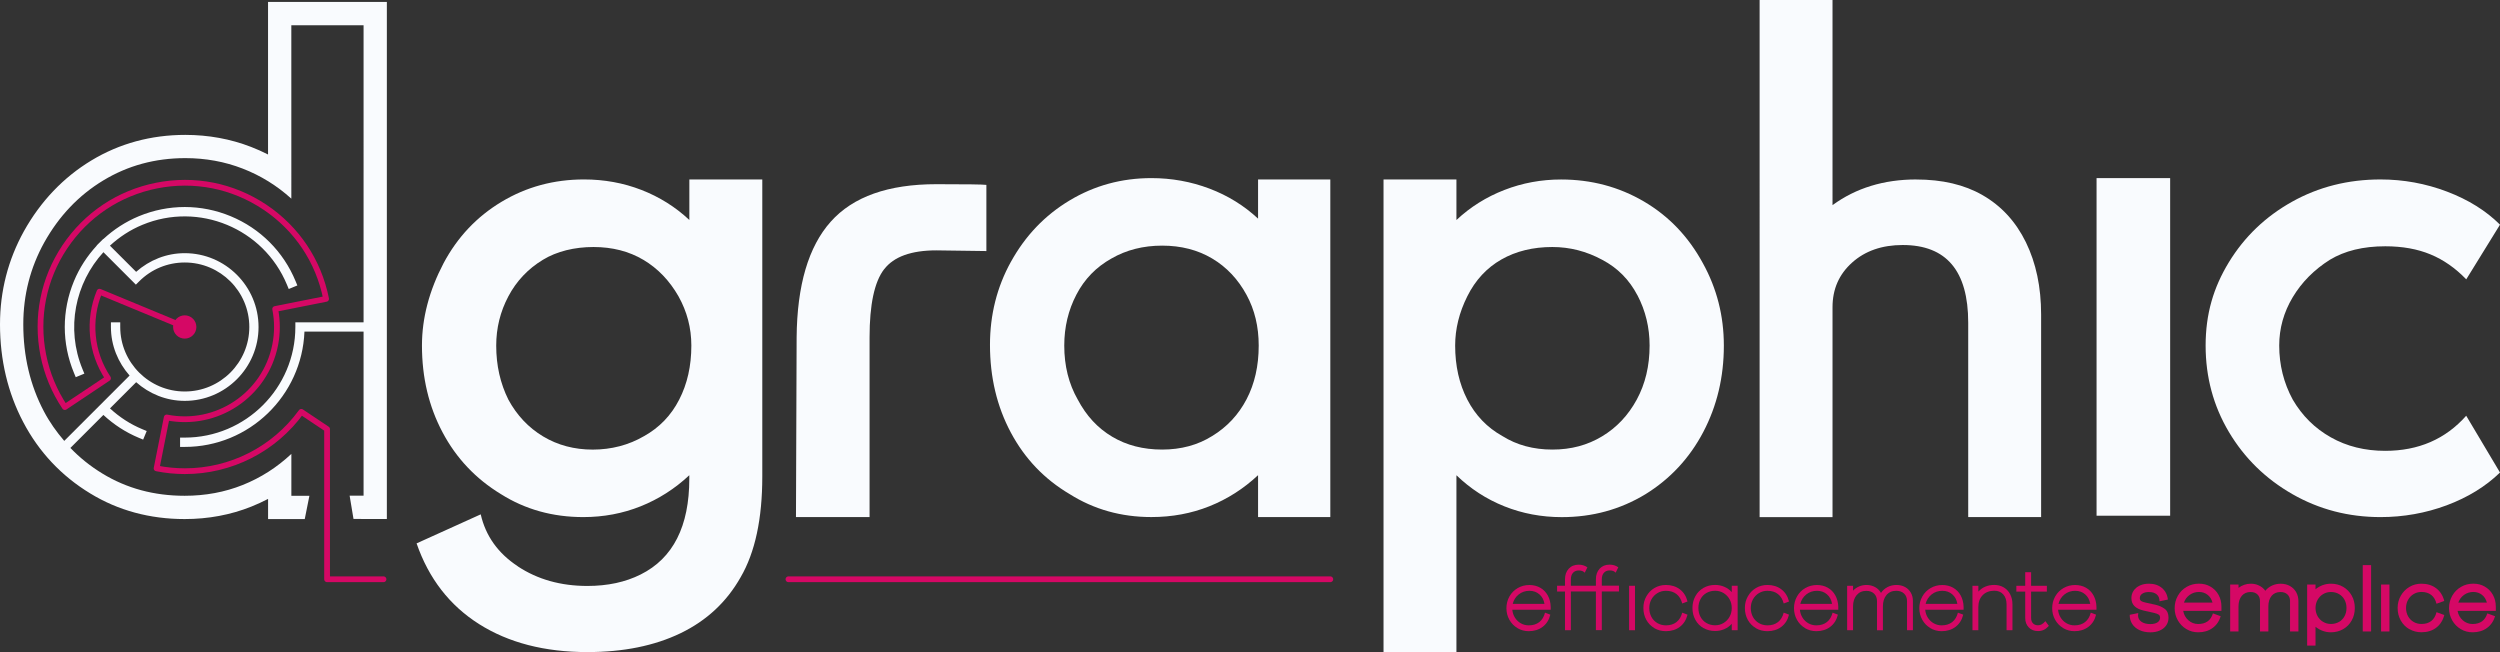 <?xml version="1.0" encoding="UTF-8"?>
<svg xmlns="http://www.w3.org/2000/svg" viewBox="0 0 687.21 179.26">
  <rect x="0" y="0" width="687.21" height="179.26" fill="#333333" stroke="none"/>
  <defs>
    <style>
      .cls-1 {
        fill: #d50865;
      }

      .cls-2 {
        fill: none;
        stroke: #d50865;
        stroke-linecap: round;
        stroke-linejoin: round;
        stroke-width: 1.58px;
      }

      .cls-3 {
        fill: #f9fbfe;
      }
    </style>
  </defs>
  <g id="naming">
    <g>
      <path class="cls-3" d="M99.94,.54h-26.26V42.47c-1.51-.77-3.06-1.47-4.65-2.08-5.67-2.2-11.76-3.31-18.09-3.31-9.43,0-18.13,2.37-25.86,7.05-7.67,4.65-13.9,11.18-18.51,19.43-4.36,7.88-6.57,16.48-6.57,25.58,0,9.8,2.15,18.86,6.4,26.92,4.3,8.18,10.49,14.77,18.4,19.57,7.64,4.68,16.39,7.05,25.96,7.05,6.49,0,12.66-1.15,18.34-3.43,1.57-.63,3.1-1.33,4.59-2.11v5.54h10.08l1.28-6.4h-4.96v-11.51c-3.96,3.71-8.42,6.56-13.37,8.54-4.95,1.98-10.27,2.97-15.96,2.97-8.42,0-15.96-2.04-22.64-6.13-3.29-2-6.2-4.35-8.77-7.02l9.07-9.07c2.86,2.65,6.12,4.78,9.75,6.29l1.18,.49,.98-2.36-1.18-.49c-3.32-1.37-6.3-3.32-8.92-5.73l7.2-7.2c3.58,3.16,8.22,5.13,13.35,5.13,11.19,0,20.29-9.11,20.29-20.3s-9.1-20.3-20.29-20.3c-4.99,0-9.66,1.86-13.36,5.13l-7.2-7.19c2.55-2.35,5.53-4.33,8.92-5.73,15.48-6.43,33.32,.96,39.74,16.46l.49,1.18,2.37-.98-.49-1.18c-3.37-8.14-9.71-14.48-17.84-17.85-8.14-3.37-17.1-3.37-25.24,0-3.66,1.52-6.93,3.66-9.76,6.28l-.03-.03-.64,.64c-.17,.17-.35,.34-.52,.51l-.65,.65,.03,.03c-2.61,2.83-4.76,6.1-6.27,9.76-3.37,8.14-3.37,17.1,0,25.23l.49,1.18,2.37-.98-.49-1.18c-4.67-11.27-2.01-23.75,5.73-32.2l7.11,7.11h0s1.81,1.81,1.81,1.81l.9-.9c3.35-3.35,7.8-5.19,12.54-5.19,9.78,0,17.74,7.95,17.74,17.73s-7.96,17.73-17.74,17.73-17.74-7.95-17.74-17.73v-1.28h-2.56v1.28c0,5.13,1.98,9.77,5.13,13.35l-8.03,8.03-1.02,1.02h0s-8.91,8.91-8.91,8.91c-2.12-2.47-4.03-5.14-5.6-8.13-3.78-7.17-5.66-15.16-5.66-23.94,0-8.04,1.92-15.52,5.75-22.46,4.08-7.3,9.49-12.99,16.24-17.07,6.74-4.08,14.26-6.13,22.55-6.13,5.57,0,10.82,.96,15.77,2.88,4.95,1.92,9.4,4.67,13.37,8.26V6.94h19.86V88.6h-18.75v1.28c0,16.77-13.64,30.41-30.41,30.41h-1.28v2.56h1.28c17.75,0,32.23-14.11,32.91-31.7h16.25v45.11h-3.83l1.06,6.38,2.77,.02h6.4V.54h-6.4Z"/>
      <path class="cls-3" d="M243.02,74.02c-2.66,3.46-3.99,9.71-3.99,18.74v49.37h-20.23l.18-49.37c.12-14.35,3.25-24.96,9.38-31.83,6.13-6.87,15.8-10.3,29.05-10.3,8.17,0,12.74,.06,13.73,.19v18.19l-13.73-.19c-6.93,0-11.73,1.74-14.38,5.2Z"/>
      <path class="cls-3" d="M277.88,71.98c3.96-7.18,9.34-12.81,16.15-16.89,6.8-4.08,14.29-6.13,22.46-6.13,5.57,0,10.88,.96,15.96,2.88,5.07,1.92,9.53,4.68,13.37,8.26v-10.77h19.86v92.8h-19.86v-11.51c-3.96,3.71-8.42,6.56-13.37,8.54-4.95,1.98-10.27,2.97-15.96,2.97-8.29,0-15.78-2.1-22.46-6.31-6.93-4.09-12.31-9.71-16.15-16.89-3.84-7.18-5.75-15.22-5.75-24.13,0-8.29,1.92-15.9,5.75-22.83Zm18.38,37.86c2.35,4.46,5.5,7.86,9.47,10.21,3.96,2.36,8.54,3.53,13.73,3.53s9.77-1.24,13.73-3.71c4.08-2.48,7.24-5.85,9.47-10.12,2.23-4.27,3.34-9.19,3.34-14.76,0-5.19-1.11-9.83-3.34-13.92-2.35-4.33-5.51-7.67-9.47-10.02-3.96-2.35-8.54-3.53-13.73-3.53s-9.84,1.18-13.92,3.53c-4.21,2.35-7.43,5.66-9.65,9.93-2.23,4.27-3.34,8.94-3.34,14.01,0,5.57,1.23,10.52,3.71,14.85Z"/>
      <path class="cls-3" d="M468.2,118.76c-3.78,7.18-9.07,12.87-15.87,17.08-6.93,4.21-14.6,6.31-23.02,6.31-5.57,0-10.83-.99-15.78-2.97-4.95-1.98-9.34-4.83-13.18-8.54v48.63h-20.04V49.34h20.04v11.14c3.83-3.59,8.23-6.34,13.18-8.26,4.95-1.92,10.14-2.88,15.59-2.88,8.29,0,15.87,2.01,22.74,6.03,6.87,4.03,12.28,9.69,16.24,16.99,3.83,6.93,5.76,14.48,5.76,22.64,0,8.66-1.89,16.59-5.66,23.76Zm-18.1-37.59c-2.23-4.27-5.44-7.52-9.65-9.74-4.33-2.35-8.91-3.53-13.73-3.53-5.32,0-9.99,1.14-14.01,3.43-4.02,2.29-7.15,5.66-9.37,10.12-2.23,4.45-3.34,8.97-3.34,13.54,0,5.57,1.11,10.52,3.34,14.85,2.23,4.33,5.44,7.68,9.65,10.03,3.96,2.48,8.54,3.71,13.73,3.71s9.62-1.21,13.64-3.62c4.02-2.41,7.21-5.79,9.56-10.12,2.35-4.33,3.53-9.28,3.53-14.85,0-4.94-1.11-9.56-3.34-13.83Z"/>
      <path class="cls-3" d="M526.73,49.34c7.18,0,13.24,1.43,18.19,4.27,5.2,2.97,9.19,7.31,11.97,12.99,2.78,5.69,4.18,12.31,4.18,19.86v55.68h-20.04v-53.45c0-14.23-6-21.34-18-21.34-5.69,0-10.33,1.61-13.92,4.83-3.59,3.22-5.38,7.3-5.38,12.25v57.72h-20.04V0h20.04V56.39c6.43-4.7,14.11-7.06,23.02-7.06Z"/>
      <path class="cls-3" d="M596.54,48.96v92.8h-20.23V48.96h20.23Z"/>
      <path class="cls-3" d="M677.93,114.3l9.28,15.59c-3.96,3.84-8.85,6.84-14.66,9.01-5.82,2.16-11.88,3.24-18.19,3.24-8.79,0-16.86-2.1-24.22-6.31-7.36-4.21-13.18-9.9-17.45-17.08-4.27-7.18-6.4-15.1-6.4-23.76s2.13-15.93,6.4-22.92c4.27-6.99,10.05-12.53,17.35-16.61,7.3-4.08,15.41-6.13,24.32-6.13,6.31,0,12.4,1.11,18.28,3.34,5.88,2.23,10.73,5.26,14.57,9.09l-9.28,15.03c-2.97-3.09-6.25-5.38-9.83-6.86-3.59-1.49-7.73-2.23-12.44-2.23-6.06,0-11.13,1.24-15.22,3.71-4.33,2.73-7.73,6.16-10.21,10.3-2.48,4.15-3.71,8.57-3.71,13.27,0,5.33,1.23,10.28,3.71,14.85,2.6,4.46,6.09,7.92,10.48,10.39,4.39,2.48,9.38,3.71,14.94,3.71,9.16,0,16.58-3.22,22.27-9.65Z"/>
      <path class="cls-3" d="M142.34,155.69c5.44,3.59,11.81,5.38,19.12,5.38,5.57,0,10.46-1.05,14.66-3.16,8.91-4.45,13.36-13.24,13.36-26.35v-.93c-3.96,3.71-8.42,6.56-13.36,8.54-4.95,1.98-10.21,2.97-15.78,2.97-8.42,0-15.96-2.1-22.64-6.31-6.93-4.21-12.28-9.87-16.05-16.99-3.78-7.11-5.66-15.06-5.66-23.85,0-7.54,1.98-15.09,5.94-22.64,3.83-7.18,9.15-12.81,15.96-16.89,6.8-4.08,14.35-6.13,22.64-6.13,5.57,0,10.83,.96,15.78,2.88,4.95,1.92,9.34,4.67,13.18,8.26v-11.14h20.05v81.66c0,11.63-1.98,20.85-5.94,27.66-3.84,6.81-9.34,11.94-16.52,15.41-7.18,3.46-15.72,5.19-25.61,5.19-11.76,0-21.68-2.57-29.79-7.7-8.11-5.14-13.83-12.53-17.17-22.18l17.63-7.98c1.36,5.94,4.76,10.71,10.21,14.29Zm-2.6-45.84c2.35,4.33,5.54,7.71,9.56,10.12,4.02,2.41,8.57,3.62,13.64,3.62s9.9-1.24,14.11-3.71c4.21-2.35,7.43-5.69,9.65-10.03,2.23-4.33,3.34-9.28,3.34-14.85,0-4.83-1.18-9.34-3.53-13.54-2.48-4.33-5.69-7.68-9.65-10.03-3.96-2.35-8.54-3.53-13.73-3.53s-10.09,1.18-13.92,3.53c-4.08,2.48-7.24,5.82-9.47,10.03-2.23,4.21-3.34,8.72-3.34,13.54,0,5.45,1.12,10.39,3.34,14.85Z"/>
    </g>
  </g>
  <g id="payoff">
    <g>
      <path class="cls-1" d="M417.12,172.64c-.94-.55-1.68-1.31-2.22-2.28s-.81-2.03-.81-3.18,.28-2.26,.83-3.23,1.31-1.74,2.28-2.3,2.03-.84,3.2-.84c1.11,0,2.11,.25,2.99,.75,.88,.5,1.57,1.21,2.07,2.12,.5,.91,.77,1.96,.8,3.13v.8h-10.55c.07,.81,.32,1.54,.73,2.19,.41,.65,.95,1.16,1.61,1.54,.66,.37,1.39,.56,2.18,.56,1.17,0,2.13-.3,2.9-.9,.76-.6,1.28-1.46,1.57-2.59l1.46,.55c-.35,1.43-1.05,2.54-2.1,3.34s-2.33,1.2-3.83,1.2c-1.13,0-2.16-.28-3.1-.83Zm7.43-6.64c-.18-1.11-.65-1.99-1.4-2.63-.75-.65-1.67-.97-2.75-.97s-2.09,.33-2.93,1c-.84,.67-1.39,1.54-1.65,2.6h8.73Z"/>
      <path class="cls-1" d="M431.81,173.24h-1.62v-10.63h-2.17v-1.6h2.17v-1.73c0-1.23,.34-2.21,1.03-2.95,.68-.74,1.6-1.11,2.76-1.11,.88,0,1.67,.24,2.37,.73l-.73,1.48c-.37-.41-.9-.62-1.62-.62s-1.22,.22-1.61,.65c-.39,.43-.58,1.04-.58,1.81v1.73h6.88v-1.73c0-1.23,.34-2.21,1.03-2.95,.69-.74,1.6-1.11,2.76-1.11,.88,0,1.67,.24,2.37,.73l-.73,1.48c-.36-.41-.9-.62-1.62-.62s-1.22,.22-1.61,.65c-.39,.43-.58,1.04-.58,1.81v1.73h4.72v1.6h-4.72v10.63h-1.62v-10.63h-6.88v10.63Z"/>
      <path class="cls-1" d="M449.43,161.02v12.22h-1.62v-12.22h1.62Z"/>
      <path class="cls-1" d="M454.76,172.65c-.95-.55-1.69-1.3-2.22-2.27-.53-.96-.8-2.05-.8-3.25s.27-2.24,.82-3.21,1.29-1.74,2.23-2.29c.94-.55,1.99-.83,3.15-.83,1.5,0,2.78,.4,3.83,1.2,1.05,.8,1.75,1.91,2.1,3.34l-1.46,.55c-.29-1.13-.81-1.99-1.57-2.59-.76-.6-1.73-.9-2.9-.9-.85,0-1.63,.21-2.33,.63s-1.25,.99-1.65,1.71-.6,1.52-.6,2.41,.2,1.71,.59,2.43c.39,.72,.94,1.29,1.64,1.7,.7,.41,1.48,.62,2.35,.62,1.17,0,2.13-.3,2.9-.9,.76-.6,1.28-1.46,1.57-2.59l1.46,.55c-.35,1.43-1.05,2.54-2.1,3.34s-2.33,1.2-3.83,1.2c-1.17,0-2.23-.27-3.18-.82Z"/>
      <path class="cls-1" d="M468.25,172.65c-.95-.55-1.69-1.3-2.22-2.27-.53-.96-.8-2.05-.8-3.25s.27-2.29,.8-3.25c.53-.96,1.27-1.72,2.22-2.27,.95-.55,2.02-.82,3.2-.82,.9,0,1.74,.17,2.54,.51,.8,.34,1.48,.83,2.04,1.47v-1.76h1.62v12.22h-1.62v-1.76c-.56,.64-1.24,1.13-2.04,1.47-.8,.34-1.64,.51-2.54,.51-1.19,0-2.25-.27-3.2-.82Zm5.53-1.4c.7-.42,1.25-.99,1.65-1.71,.4-.72,.6-1.52,.6-2.4s-.2-1.68-.6-2.41c-.4-.72-.96-1.29-1.65-1.71s-1.47-.63-2.32-.63-1.67,.2-2.37,.6c-.7,.4-1.25,.96-1.64,1.69s-.59,1.54-.59,2.45,.2,1.73,.59,2.45,.94,1.29,1.64,1.69c.7,.4,1.49,.61,2.37,.61s1.63-.21,2.32-.63Z"/>
      <path class="cls-1" d="M482.66,172.65c-.95-.55-1.69-1.3-2.22-2.27-.53-.96-.8-2.05-.8-3.25s.27-2.24,.82-3.21,1.29-1.74,2.23-2.29c.94-.55,1.99-.83,3.15-.83,1.5,0,2.78,.4,3.83,1.2,1.05,.8,1.75,1.91,2.1,3.34l-1.46,.55c-.29-1.13-.81-1.99-1.57-2.59-.76-.6-1.73-.9-2.9-.9-.85,0-1.63,.21-2.33,.63s-1.25,.99-1.65,1.71-.6,1.52-.6,2.41,.2,1.71,.59,2.43c.39,.72,.94,1.29,1.64,1.7,.7,.41,1.48,.62,2.35,.62,1.17,0,2.13-.3,2.9-.9,.76-.6,1.28-1.46,1.57-2.59l1.46,.55c-.35,1.43-1.05,2.54-2.1,3.34-1.05,.8-2.33,1.2-3.83,1.2-1.17,0-2.23-.27-3.18-.82Z"/>
      <path class="cls-1" d="M496.17,172.64c-.94-.55-1.68-1.31-2.22-2.28-.54-.96-.81-2.03-.81-3.18s.28-2.26,.83-3.23c.55-.97,1.31-1.74,2.28-2.3s2.03-.84,3.2-.84c1.11,0,2.11,.25,2.99,.75,.88,.5,1.57,1.21,2.07,2.12,.5,.91,.77,1.96,.8,3.13v.8h-10.55c.07,.81,.32,1.54,.73,2.19,.41,.65,.95,1.16,1.61,1.54,.66,.37,1.39,.56,2.18,.56,1.17,0,2.13-.3,2.9-.9,.76-.6,1.28-1.46,1.57-2.59l1.46,.55c-.35,1.43-1.05,2.54-2.1,3.34s-2.33,1.2-3.83,1.2c-1.13,0-2.16-.28-3.1-.83Zm7.43-6.64c-.18-1.11-.65-1.99-1.4-2.63-.75-.65-1.67-.97-2.75-.97s-2.09,.33-2.93,1c-.84,.67-1.39,1.54-1.65,2.6h8.73Z"/>
      <path class="cls-1" d="M509.37,173.24h-1.62v-12.22h1.62v1.35c.47-.5,1.03-.89,1.66-1.16s1.31-.41,2.03-.41c.88,0,1.67,.2,2.37,.58s1.24,.92,1.62,1.61c.47-.7,1.08-1.24,1.82-1.62,.74-.38,1.56-.57,2.44-.57s1.66,.19,2.35,.56,1.21,.9,1.6,1.57,.57,1.45,.57,2.31v8h-1.62v-8c0-.87-.27-1.56-.81-2.07-.54-.52-1.26-.77-2.15-.77-1.13,0-2.02,.39-2.68,1.16-.66,.78-.99,1.82-.99,3.13v6.57h-1.62v-8c0-.87-.27-1.56-.8-2.07-.53-.52-1.25-.77-2.14-.77-1.11,0-1.99,.39-2.66,1.17-.66,.79-.99,1.82-.99,3.11v6.57Z"/>
      <path class="cls-1" d="M530.62,172.64c-.94-.55-1.68-1.31-2.22-2.28s-.81-2.03-.81-3.18,.28-2.26,.83-3.23c.55-.97,1.31-1.74,2.28-2.3s2.03-.84,3.2-.84c1.11,0,2.11,.25,2.99,.75,.88,.5,1.57,1.21,2.07,2.12,.5,.91,.77,1.96,.8,3.13v.8h-10.55c.07,.81,.32,1.54,.73,2.19,.41,.65,.95,1.16,1.61,1.54,.66,.37,1.39,.56,2.18,.56,1.17,0,2.13-.3,2.9-.9,.76-.6,1.28-1.46,1.57-2.59l1.46,.55c-.35,1.43-1.05,2.54-2.1,3.34s-2.33,1.2-3.83,1.2c-1.13,0-2.16-.28-3.1-.83Zm7.43-6.64c-.18-1.11-.65-1.99-1.4-2.63-.75-.65-1.67-.97-2.75-.97s-2.09,.33-2.93,1c-.84,.67-1.39,1.54-1.65,2.6h8.73Z"/>
      <path class="cls-1" d="M543.82,173.24h-1.62v-12.22h1.62v1.6c.53-.59,1.17-1.05,1.91-1.36,.74-.31,1.55-.47,2.42-.47,.99,0,1.87,.22,2.63,.67s1.36,1.08,1.78,1.89,.63,1.74,.63,2.79v7.09h-1.62v-7.09c0-1.16-.3-2.07-.91-2.75-.61-.68-1.42-1.01-2.44-1.01-1.34,0-2.41,.41-3.21,1.22-.8,.81-1.2,1.91-1.2,3.29v6.34Z"/>
      <path class="cls-1" d="M557.68,172.47c-.65-.67-.98-1.54-.98-2.6v-7.25h-2.44v-1.6h2.44v-3.74h1.62v3.74h4.33v1.6h-4.33v7.25c0,.63,.17,1.11,.51,1.47,.34,.36,.81,.54,1.4,.54,.37,0,.71-.09,1.03-.27,.32-.18,.64-.47,.98-.87l.96,1.3c-.43,.48-.88,.84-1.36,1.08-.48,.23-1.02,.35-1.63,.35-1.04,0-1.88-.33-2.53-1Z"/>
      <path class="cls-1" d="M567.14,172.64c-.94-.55-1.68-1.31-2.22-2.28s-.81-2.03-.81-3.18,.28-2.26,.83-3.23,1.31-1.74,2.28-2.3,2.03-.84,3.2-.84c1.11,0,2.11,.25,2.99,.75,.88,.5,1.57,1.21,2.07,2.12,.5,.91,.77,1.96,.8,3.13v.8h-10.55c.07,.81,.32,1.54,.73,2.19,.41,.65,.95,1.16,1.61,1.54,.66,.37,1.39,.56,2.18,.56,1.17,0,2.13-.3,2.9-.9,.76-.6,1.28-1.46,1.57-2.59l1.46,.55c-.35,1.43-1.05,2.54-2.1,3.34-1.05,.8-2.33,1.2-3.83,1.2-1.13,0-2.16-.28-3.1-.83Zm7.43-6.64c-.18-1.11-.65-1.99-1.4-2.63-.75-.65-1.67-.97-2.75-.97s-2.09,.33-2.93,1c-.84,.67-1.39,1.54-1.65,2.6h8.73Z"/>
      <path class="cls-1" d="M588.12,173.21c-.87-.4-1.54-.97-2.01-1.7-.47-.73-.7-1.56-.68-2.51l2.35-.48c-.04,.23-.07,.44-.07,.64,0,.71,.3,1.29,.91,1.73s1.43,.66,2.46,.66c.85,0,1.51-.16,1.98-.47,.47-.31,.71-.74,.71-1.29,0-.37-.12-.64-.35-.82-.23-.18-.68-.35-1.33-.5l-2.85-.64c-1.13-.26-1.96-.67-2.52-1.23s-.83-1.3-.83-2.21c0-.76,.21-1.44,.62-2.04,.41-.6,.98-1.07,1.71-1.4,.73-.34,1.56-.5,2.48-.5,1.45,0,2.64,.39,3.58,1.18,.94,.79,1.49,1.84,1.64,3.18l-2.3,.48c.01-.8-.24-1.43-.75-1.88-.52-.45-1.24-.67-2.17-.67-.76,0-1.37,.15-1.82,.46-.46,.3-.68,.71-.68,1.21,0,.35,.12,.61,.35,.79,.24,.17,.67,.33,1.31,.46l2.69,.59c.97,.23,1.8,.6,2.5,1.12s1.04,1.33,1.04,2.44c0,.79-.21,1.49-.63,2.1-.42,.61-1.01,1.08-1.77,1.41-.76,.34-1.63,.5-2.6,.5-1.11,0-2.1-.2-2.96-.61Z"/>
      <path class="cls-1" d="M601,172.93c-.99-.59-1.77-1.39-2.35-2.41-.58-1.02-.87-2.13-.87-3.35s.29-2.38,.88-3.41c.58-1.03,1.39-1.84,2.4-2.43s2.14-.89,3.38-.89,2.23,.27,3.17,.81c.94,.54,1.68,1.29,2.22,2.25,.54,.96,.81,2.05,.81,3.28v1.14h-10.51c.18,1.05,.66,1.91,1.43,2.59,.77,.68,1.67,1.02,2.7,1.02s1.91-.25,2.59-.74c.68-.49,1.16-1.22,1.45-2.18l2.14,.78c-.43,1.4-1.18,2.48-2.27,3.26-1.09,.78-2.39,1.16-3.91,1.16-1.19,0-2.27-.29-3.26-.88Zm7.18-7.29c-.23-.89-.68-1.61-1.34-2.13-.67-.53-1.47-.79-2.39-.79s-1.79,.27-2.54,.8c-.75,.54-1.28,1.24-1.58,2.12h7.87Z"/>
      <path class="cls-1" d="M615.34,173.58h-2.3v-12.9h2.3v.91c.47-.36,1-.64,1.57-.84,.58-.2,1.17-.3,1.78-.3,.84,0,1.61,.17,2.31,.52,.71,.34,1.27,.82,1.7,1.43,.5-.63,1.12-1.1,1.86-1.44,.74-.34,1.53-.5,2.38-.5,.94,0,1.78,.21,2.52,.62,.74,.41,1.31,.98,1.72,1.7s.62,1.55,.62,2.47v8.34h-2.3v-8.34c0-.77-.23-1.39-.71-1.84-.47-.45-1.11-.67-1.92-.67-1.03,0-1.85,.36-2.44,1.06-.59,.71-.89,1.67-.89,2.88v6.91h-2.3v-8.34c0-.77-.23-1.39-.7-1.84-.46-.45-1.1-.67-1.9-.67-1.02,0-1.82,.36-2.42,1.06-.59,.71-.89,1.67-.89,2.88v6.91Z"/>
      <path class="cls-1" d="M636.5,177.46h-2.3v-16.78h2.3v1.3c.58-.49,1.23-.86,1.96-1.13,.73-.27,1.49-.4,2.28-.4,1.25,0,2.37,.29,3.36,.87s1.78,1.38,2.35,2.39,.85,2.16,.85,3.42-.28,2.4-.85,3.42c-.57,1.02-1.35,1.82-2.35,2.39s-2.12,.87-3.36,.87c-.79,0-1.55-.13-2.28-.4-.73-.27-1.38-.64-1.96-1.13v5.18Zm6.44-6.49c.65-.37,1.15-.89,1.52-1.56,.37-.67,.55-1.43,.55-2.28s-.18-1.61-.55-2.28-.87-1.19-1.52-1.56c-.65-.37-1.38-.56-2.2-.56s-1.51,.2-2.15,.58-1.15,.91-1.53,1.59c-.37,.67-.56,1.41-.56,2.23s.19,1.56,.56,2.23c.37,.67,.88,1.2,1.53,1.58,.65,.39,1.37,.58,2.15,.58s1.55-.18,2.2-.56Z"/>
      <path class="cls-1" d="M651.78,155.34v18.24h-2.3v-18.24h2.3Z"/>
      <path class="cls-1" d="M656.82,160.68v12.9h-2.3v-12.9h2.3Z"/>
      <path class="cls-1" d="M662.28,172.95c-1-.58-1.78-1.38-2.35-2.39-.57-1.02-.86-2.16-.86-3.42s.29-2.36,.87-3.38c.58-1.02,1.36-1.82,2.36-2.42s2.1-.89,3.32-.89c1.58,0,2.93,.42,4.04,1.25,1.11,.84,1.85,2,2.23,3.49l-2.14,.77c-.26-1.06-.74-1.87-1.44-2.42s-1.6-.82-2.69-.82c-.79,0-1.51,.2-2.15,.58s-1.15,.91-1.53,1.59c-.37,.67-.56,1.41-.56,2.23s.18,1.59,.55,2.26c.37,.67,.87,1.19,1.52,1.57,.64,.38,1.37,.57,2.18,.57,1.1,0,1.99-.27,2.69-.82s1.18-1.35,1.44-2.42l2.14,.78c-.38,1.49-1.13,2.65-2.23,3.49-1.11,.84-2.46,1.25-4.04,1.25-1.23,0-2.34-.29-3.34-.87Z"/>
      <path class="cls-1" d="M676.42,172.93c-.99-.59-1.77-1.39-2.35-2.41-.58-1.02-.87-2.13-.87-3.35s.29-2.38,.88-3.41c.58-1.03,1.39-1.84,2.4-2.43s2.14-.89,3.38-.89,2.23,.27,3.17,.81c.94,.54,1.68,1.29,2.22,2.25,.54,.96,.81,2.05,.81,3.28v1.14h-10.51c.18,1.05,.66,1.91,1.43,2.59,.77,.68,1.67,1.02,2.7,1.02s1.91-.25,2.59-.74c.68-.49,1.16-1.22,1.45-2.18l2.14,.78c-.43,1.4-1.18,2.48-2.27,3.26-1.09,.78-2.39,1.16-3.91,1.16-1.19,0-2.27-.29-3.26-.88Zm7.18-7.29c-.23-.89-.68-1.61-1.34-2.13-.67-.53-1.47-.79-2.39-.79s-1.79,.27-2.54,.8c-.75,.54-1.28,1.24-1.58,2.12h7.87Z"/>
    </g>
  </g>
  <g id="linea-1">
    <path class="cls-2" d="M105.42,159.23h-15.51v-41.28s-7.09-4.74-7.09-4.74c-7.53,10.36-19.43,16.31-31.98,16.31-2.58,0-5.19-.25-7.8-.77l2.79-14c13.73,2.73,27.08-6.19,29.81-19.92,.65-3.27,.65-6.63,0-9.89l14-2.79c-2.06-10.38-8.05-19.34-16.85-25.22-8.8-5.88-19.37-7.99-29.75-5.92-10.38,2.07-19.34,8.05-25.22,16.85-5.88,8.8-7.98,19.37-5.92,29.75,1.02,5.13,3.01,9.93,5.92,14.29l11.87-7.93c-4.7-7.04-5.58-15.97-2.34-23.79l23.43,9.7m151.97,61.17"/>
  </g>
  <g id="linea-2">
    <line class="cls-2" x1="216.73" y1="159.23" x2="365.68" y2="159.23"/>
  </g>
  <g id="cerchio">
    <circle class="cls-1" cx="50.78" cy="89.88" r="3.2"/>
  </g>
</svg>